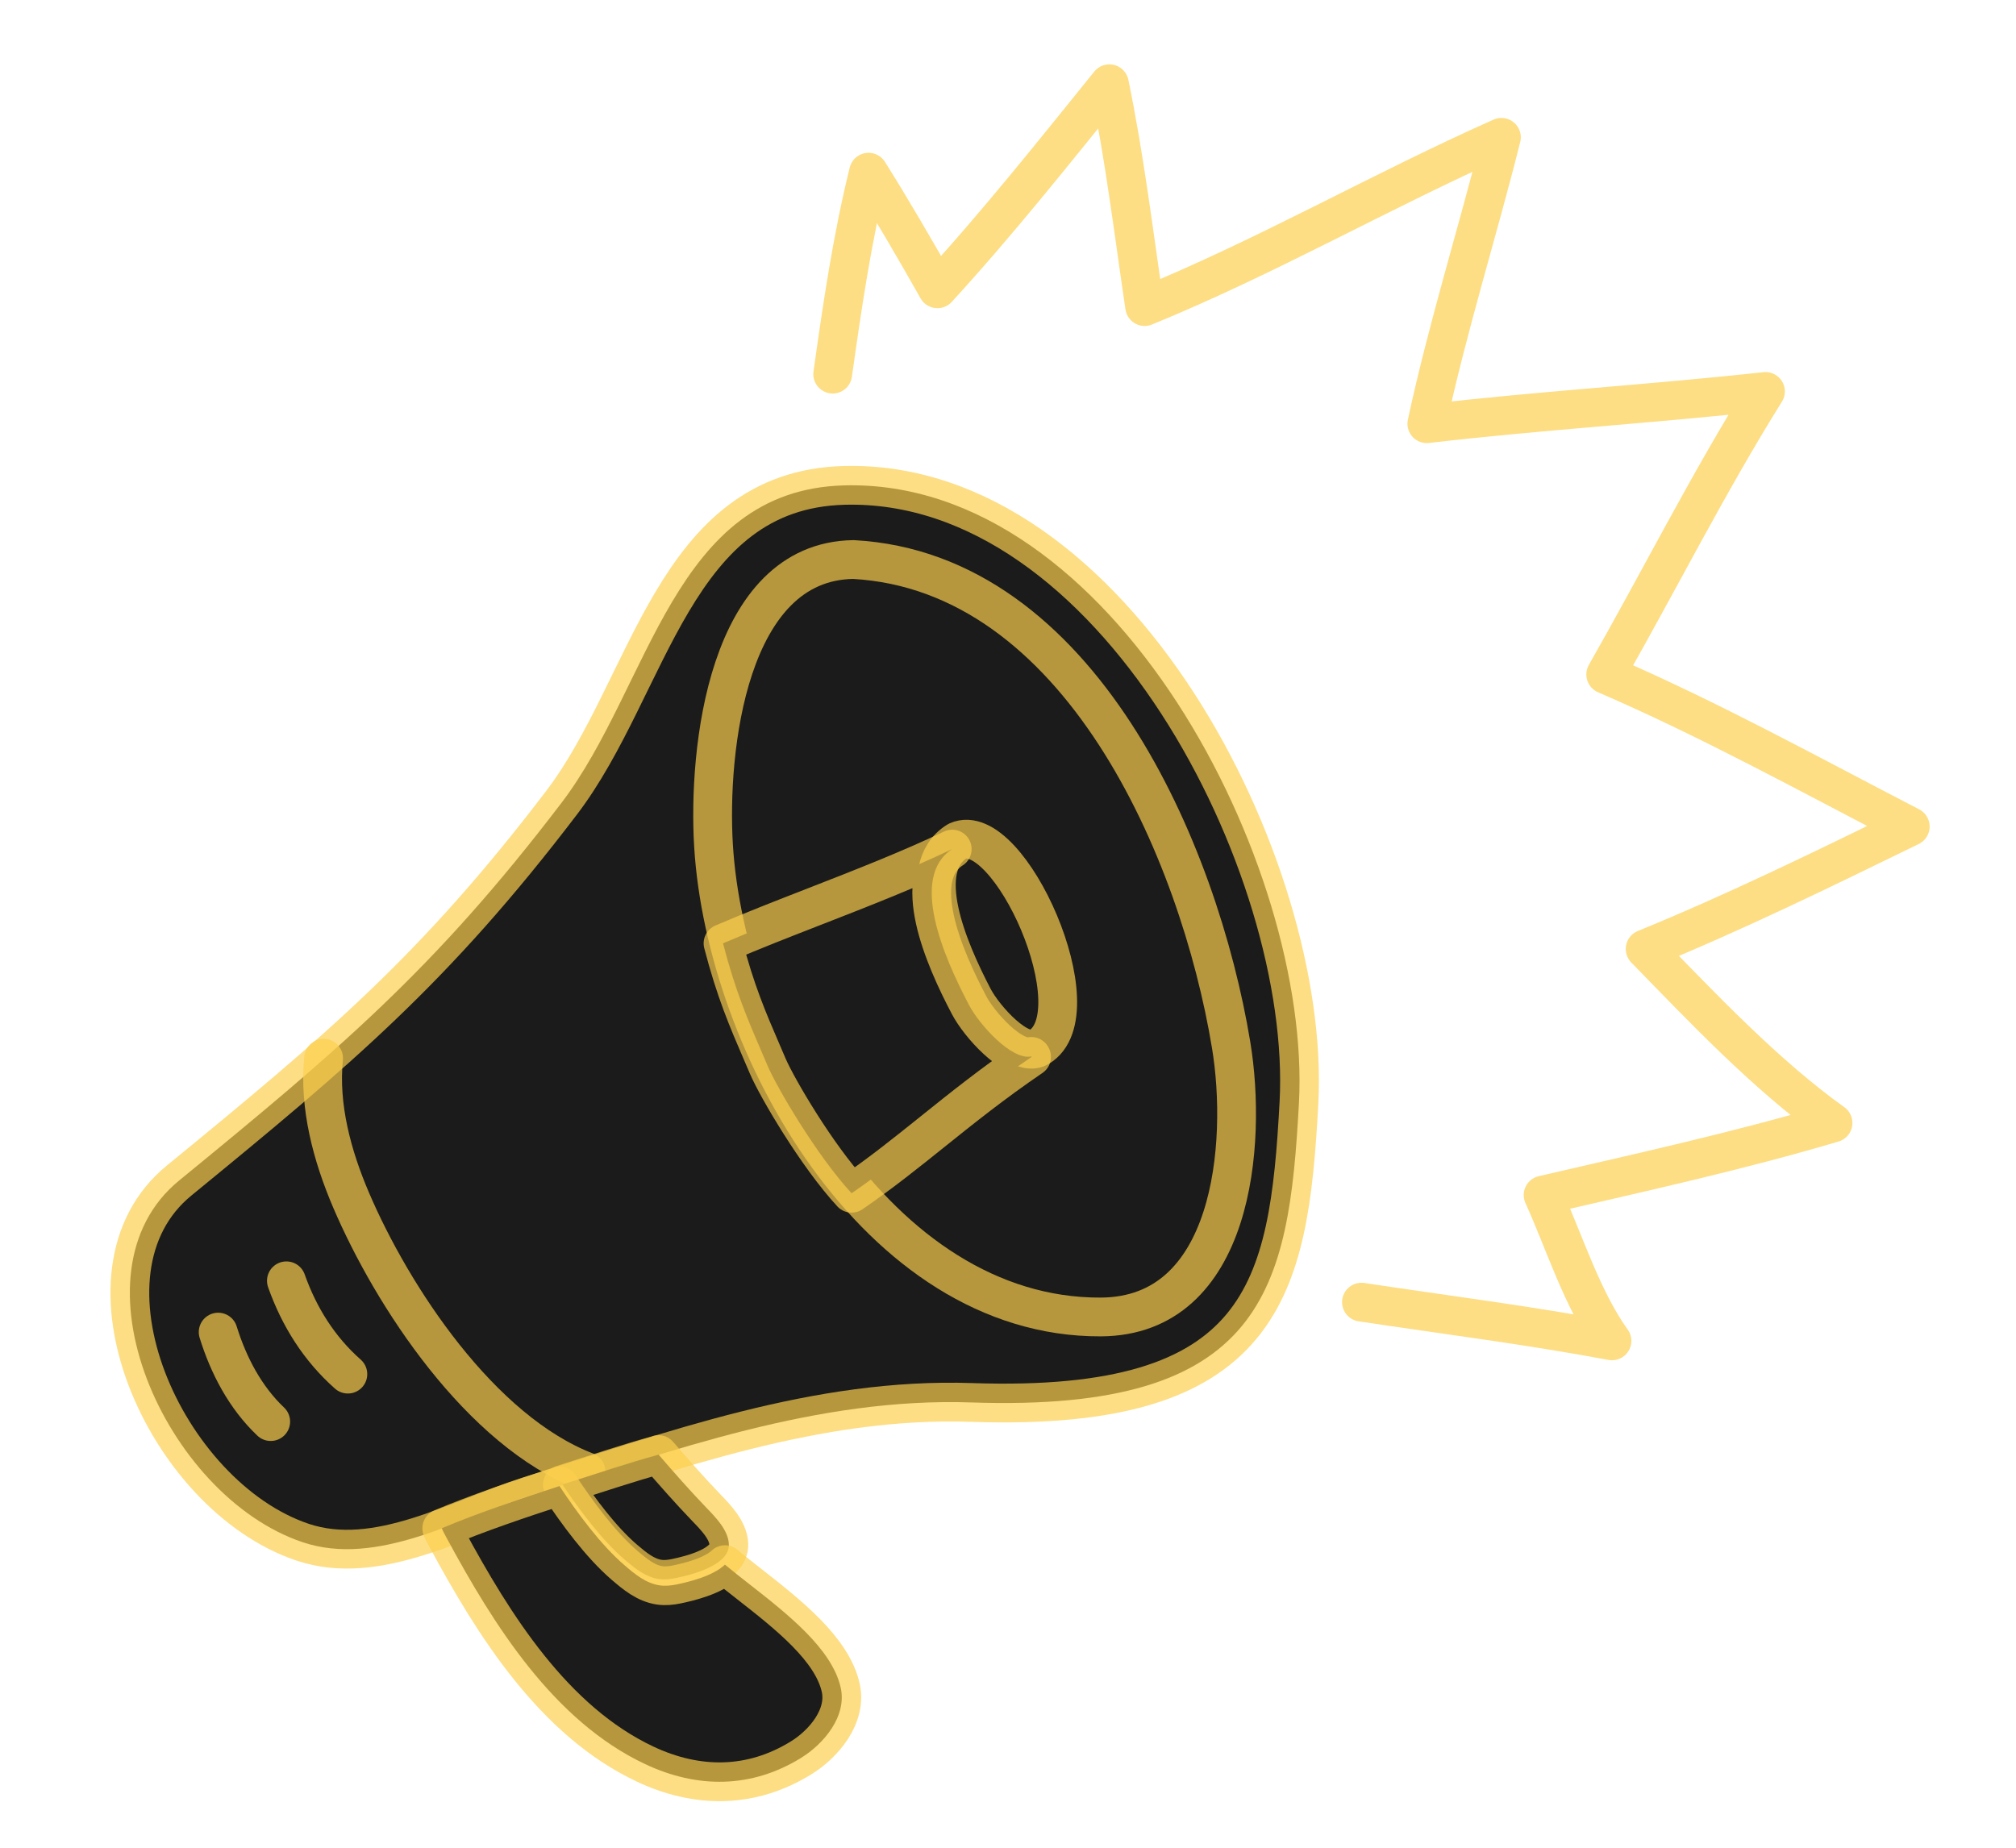 <svg width="156" height="143" viewBox="0 0 156 143" fill="none" xmlns="http://www.w3.org/2000/svg">
<path fill-rule="evenodd" clip-rule="evenodd" d="M75.178 108.539C97.875 109.313 99.733 99.826 100.514 85.352C101.5 67.049 86.147 37.012 65.319 37.565C52.074 37.917 50.353 53.068 43.454 62.126C33.62 75.036 26.232 81.233 13.857 91.366C5.107 98.532 12.759 115.765 23.41 119.353C29.197 121.302 35.51 117.49 40.844 115.802C52.038 112.261 63.26 108.133 75.178 108.539Z" fill="#1B1B1B" stroke="#FCCF4D" stroke-opacity="0.69" stroke-width="3" stroke-miterlimit="1.5" stroke-linecap="round" stroke-linejoin="round"/>
<path d="M95.268 80.884C92.788 65.857 83.53 44.263 66.039 43.303C56.271 43.439 54.762 58.066 55.214 65.461C56.153 80.844 67.841 101.99 85.17 101.923C95.449 101.884 96.528 88.517 95.268 80.884Z" fill="#1B1B1B" stroke="#FCCF4D" stroke-opacity="0.69" stroke-width="3" stroke-miterlimit="1.5" stroke-linecap="round" stroke-linejoin="round"/>
<path fill-rule="evenodd" clip-rule="evenodd" d="M74.087 65.094C70.675 67.195 73.366 73.461 75.315 77.204C76.168 78.842 78.94 81.903 80.372 81.058C84.851 78.416 78.067 63.287 74.087 65.094Z" fill="#1B1B1B" stroke="#FCCF4D" stroke-opacity="0.69" stroke-width="3" stroke-miterlimit="1.5" stroke-linecap="round" stroke-linejoin="round"/>
<path d="M45.347 113.888C37.168 110.742 30.352 100.329 27.161 92.864C25.708 89.465 24.662 85.624 25.041 81.9" stroke="#FCCF4D" stroke-opacity="0.69" stroke-width="3" stroke-miterlimit="1.5" stroke-linecap="round" stroke-linejoin="round"/>
<path fill-rule="evenodd" clip-rule="evenodd" d="M16.882 103.094C17.68 105.671 18.979 108.152 20.948 110.02L16.882 103.094Z" fill="#1B1B1B"/>
<path d="M16.882 103.094C17.68 105.671 18.979 108.152 20.948 110.02" stroke="#FCCF4D" stroke-opacity="0.69" stroke-width="3" stroke-miterlimit="1.5" stroke-linecap="round" stroke-linejoin="round"/>
<path fill-rule="evenodd" clip-rule="evenodd" d="M22.161 99.124C23.156 101.932 24.714 104.397 26.918 106.347L22.161 99.124Z" fill="#1B1B1B"/>
<path d="M22.161 99.124C23.156 101.932 24.714 104.397 26.918 106.347" stroke="#FCCF4D" stroke-opacity="0.69" stroke-width="3" stroke-miterlimit="1.5" stroke-linecap="round" stroke-linejoin="round"/>
<path fill-rule="evenodd" clip-rule="evenodd" d="M50.848 112.61C48.64 113.218 46.011 114.094 43.519 114.891C44.817 116.826 46.571 119.206 48.366 120.726C49.136 121.378 49.952 122.055 50.99 122.205C51.403 122.264 51.843 122.219 52.25 122.136C53.458 121.889 56.479 121.163 56.399 119.493C56.346 118.409 55.367 117.421 54.659 116.684C53.38 115.353 52.159 113.967 50.956 112.57" fill="#1B1B1B"/>
<path d="M50.848 112.61C48.64 113.218 46.011 114.094 43.519 114.891C44.817 116.826 46.571 119.206 48.366 120.726C49.136 121.378 49.952 122.055 50.99 122.205C51.403 122.264 51.843 122.219 52.25 122.136C53.458 121.889 56.479 121.163 56.399 119.493C56.346 118.409 55.367 117.421 54.659 116.684C53.38 115.353 52.159 113.967 50.956 112.57" stroke="#FCCF4D" stroke-opacity="0.69" stroke-width="3" stroke-miterlimit="1.5" stroke-linecap="round" stroke-linejoin="round"/>
<path d="M105.35 100.775C111.812 101.755 118.308 102.565 124.736 103.773C122.423 100.558 121.028 96.053 119.407 92.488C126.871 90.758 134.508 89.082 141.841 86.907C136.636 83.182 131.713 77.972 127.302 73.441C134.27 70.595 141.059 67.267 147.817 63.97C140.052 59.949 132.278 55.662 124.252 52.198C128.4 44.917 132.175 37.403 136.613 30.294C127.895 31.256 119.121 31.771 110.41 32.792C112.006 25.355 114.331 18.005 116.181 10.628C106.865 14.77 98.031 19.86 88.573 23.727C87.72 17.966 87.024 12.186 85.845 6.48C81.498 11.854 77.216 17.25 72.541 22.352C70.817 19.307 69.069 16.292 67.209 13.326C65.938 18.469 65.172 23.716 64.435 28.955" stroke="#FCCF4D" stroke-opacity="0.69" stroke-width="3" stroke-miterlimit="1.5" stroke-linecap="round" stroke-linejoin="round"/>
<path d="M43.293 115.008C44.641 117.041 46.462 119.541 48.326 121.139C49.126 121.824 49.972 122.536 51.05 122.695C51.478 122.759 51.933 122.712 52.355 122.625C53.262 122.439 55.153 121.99 56.096 121.092C56.675 121.572 57.312 122.071 57.971 122.588C60.947 124.918 64.382 127.607 65.054 130.608C65.551 132.823 63.748 134.963 61.979 136.052C58.145 138.414 53.963 138.431 49.927 136.531C42.822 133.188 38.185 125.726 34.595 119.086C34.584 119.066 34.572 119.044 34.559 119.02C34.448 118.815 34.273 118.494 34.184 118.276C36.858 117.144 40.286 115.98 43.293 115.008Z" fill="#1B1B1B"/>
<path d="M73.685 65.712C70.335 67.866 73.03 74.072 74.988 77.789C75.793 79.318 78.292 82.085 79.805 81.758C79.811 81.771 79.818 81.783 79.825 81.796C76.823 83.844 74.452 85.746 72.178 87.57C70.135 89.21 68.17 90.786 65.897 92.348C63.219 89.453 60.124 84.178 59.413 82.515C59.264 82.167 59.119 81.829 58.977 81.499C57.849 78.884 56.911 76.711 55.949 73.006C58.206 72.038 60.617 71.098 63.053 70.149C66.683 68.733 70.369 67.296 73.685 65.712Z" fill="#1B1B1B"/>
<path d="M43.293 115.008C44.641 117.041 46.462 119.541 48.326 121.139C49.126 121.824 49.972 122.536 51.05 122.695C51.478 122.759 51.933 122.712 52.355 122.625C53.262 122.439 55.153 121.99 56.096 121.092C56.675 121.572 57.312 122.071 57.971 122.588C60.947 124.918 64.382 127.607 65.054 130.608C65.551 132.823 63.748 134.963 61.979 136.052C58.145 138.414 53.963 138.431 49.927 136.531C42.822 133.188 38.185 125.726 34.595 119.086C34.584 119.066 34.572 119.044 34.559 119.02C34.448 118.815 34.273 118.494 34.184 118.276C36.858 117.144 40.286 115.98 43.293 115.008Z" stroke="#FCCF4D" stroke-opacity="0.69" stroke-width="3" stroke-miterlimit="1.5" stroke-linecap="round" stroke-linejoin="round"/>
<path d="M73.685 65.712C70.335 67.866 73.03 74.072 74.988 77.789C75.793 79.318 78.292 82.085 79.805 81.758C79.811 81.771 79.818 81.783 79.825 81.796C76.823 83.844 74.452 85.746 72.178 87.57C70.135 89.21 68.17 90.786 65.897 92.348C63.219 89.453 60.124 84.178 59.413 82.515C59.264 82.167 59.119 81.829 58.977 81.499C57.849 78.884 56.911 76.711 55.949 73.006C58.206 72.038 60.617 71.098 63.053 70.149C66.683 68.733 70.369 67.296 73.685 65.712Z" stroke="#FCCF4D" stroke-opacity="0.69" stroke-width="3" stroke-miterlimit="1.5" stroke-linecap="round" stroke-linejoin="round"/>
</svg>
